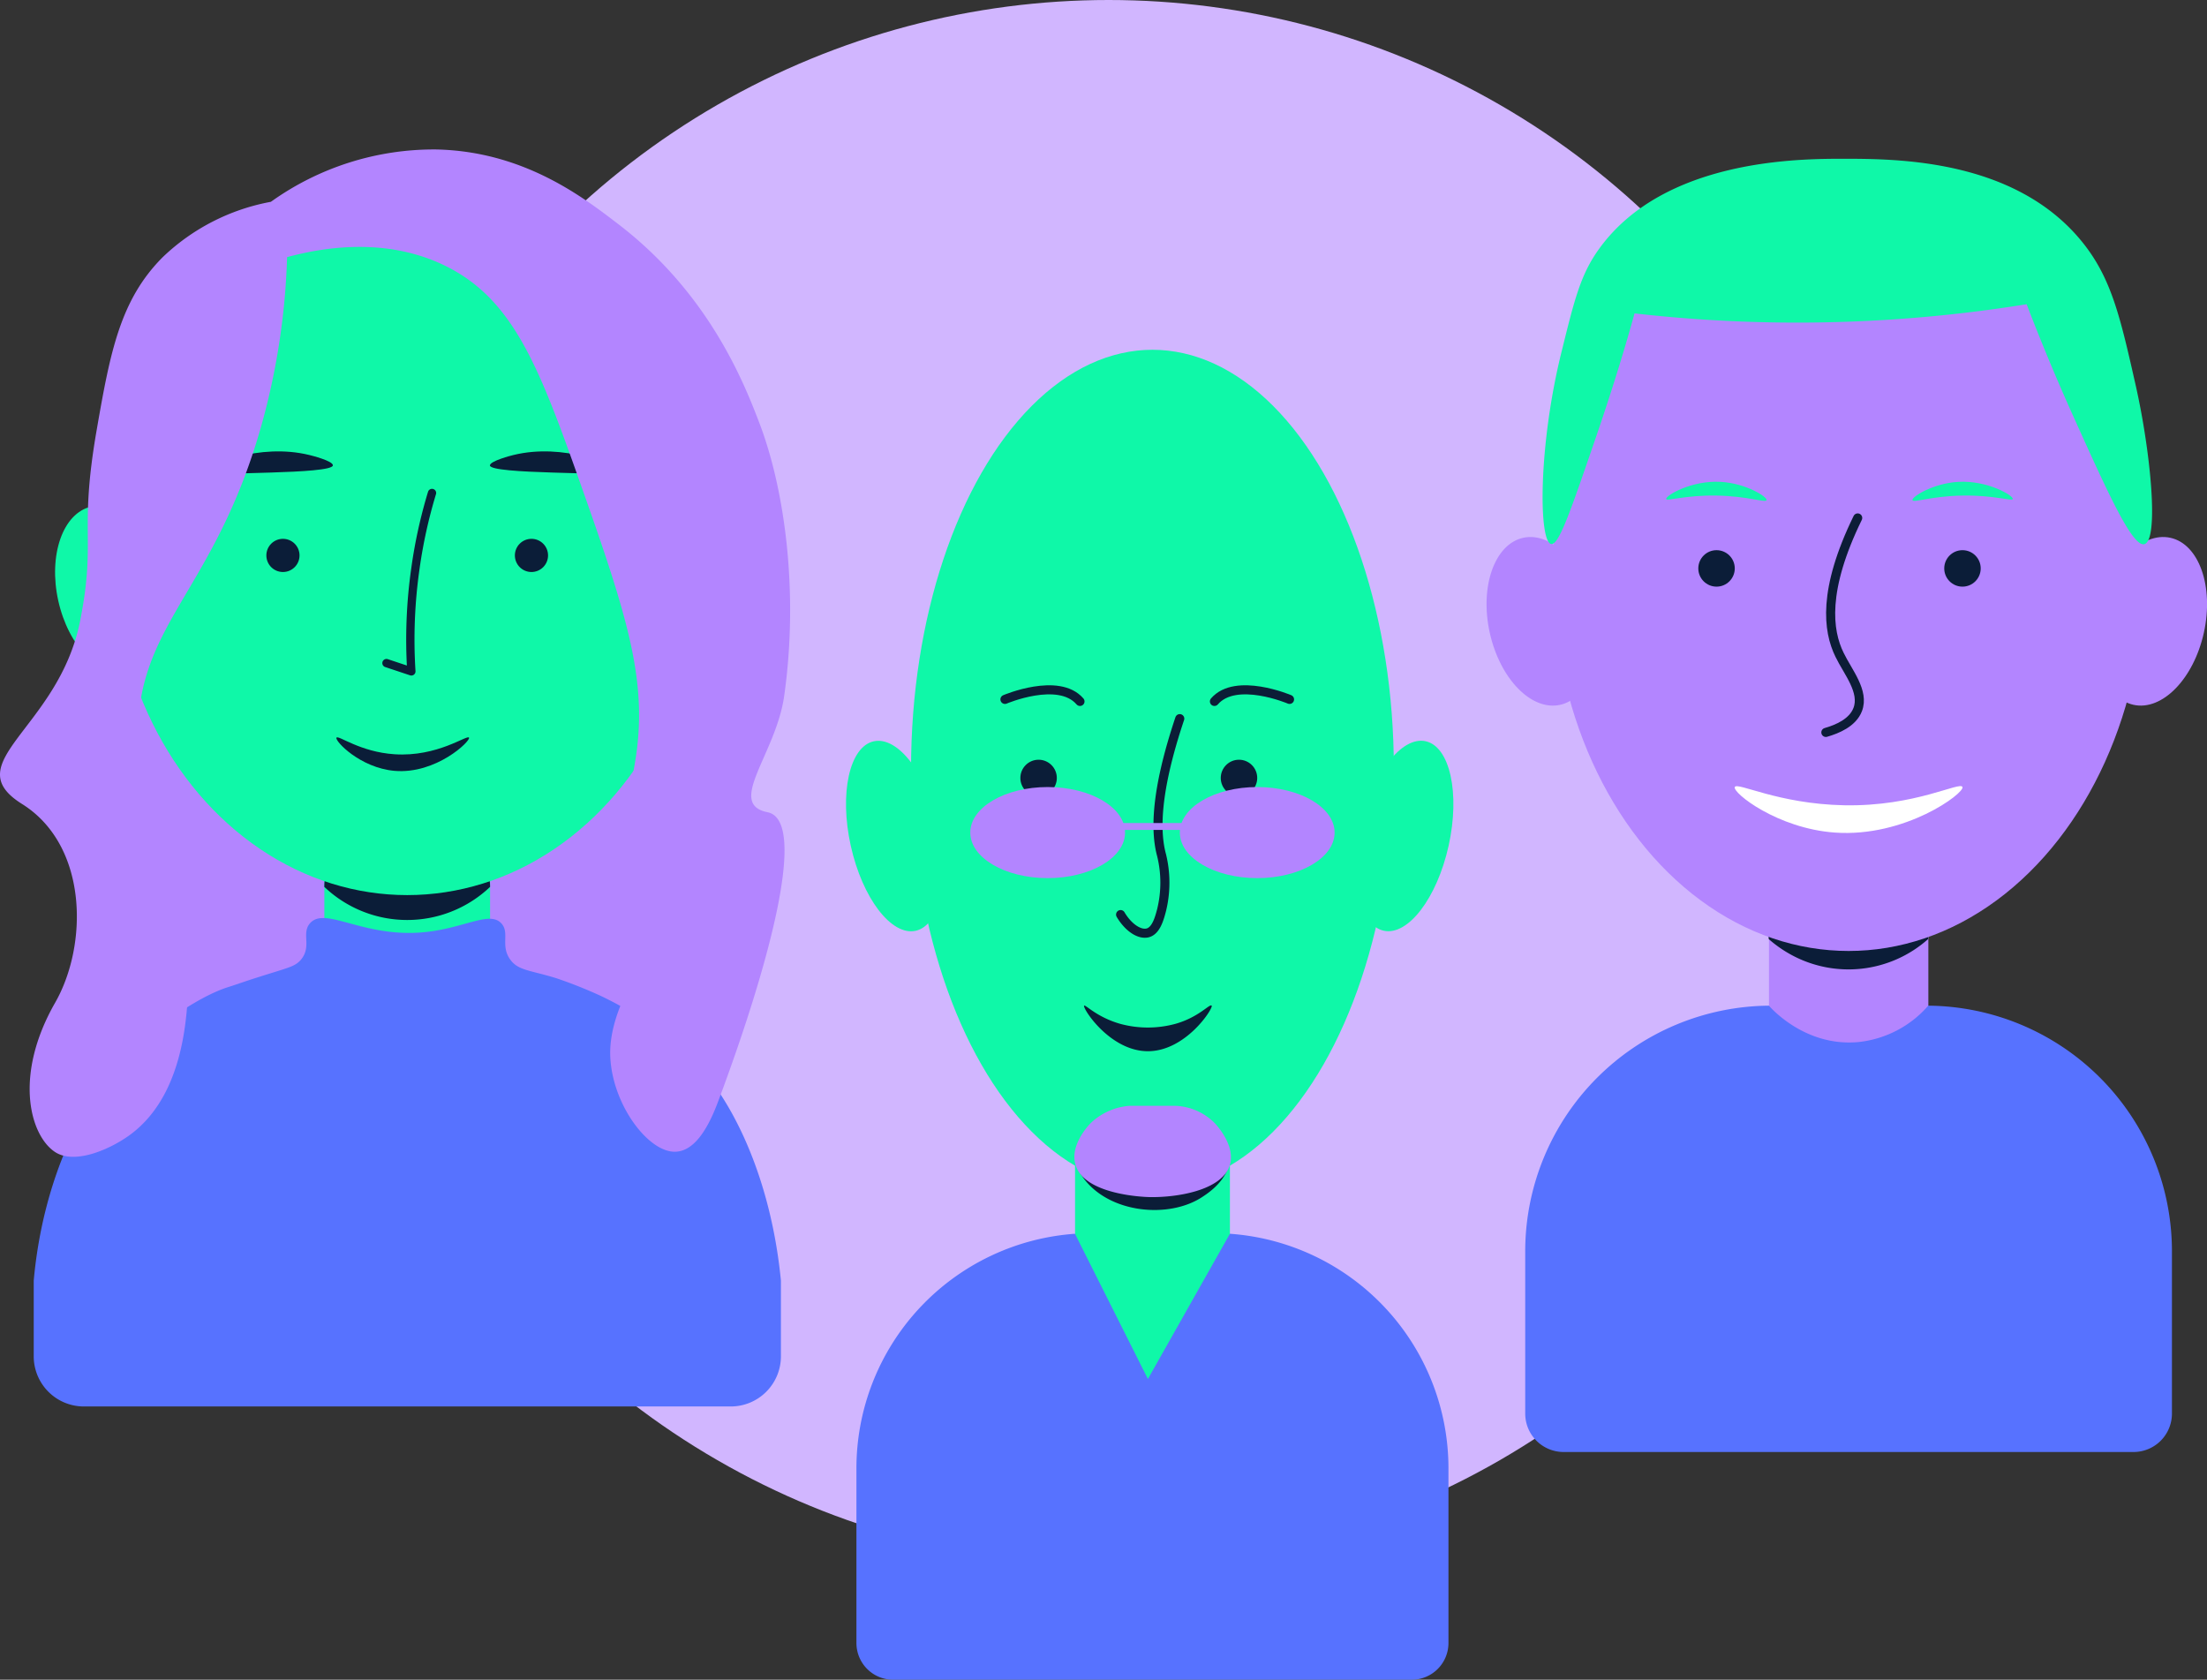 <svg xmlns="http://www.w3.org/2000/svg" viewBox="0 0 282.05 214.66"><rect x="0" y="0" width="282.05" height="214.66" fill="#333333" stroke="none"/><defs><style>.cls-1{fill:#d1b6ff;}.cls-2{fill:#0ff8a8;}.cls-3{fill:#0b1d38;}.cls-4{fill:#5772ff;}.cls-5,.cls-7,.cls-9{fill:none;}.cls-5,.cls-9{stroke:#0c1d37;stroke-linecap:round;stroke-linejoin:round;}.cls-5{stroke-width:1.16px;}.cls-6{fill:#b385ff;}.cls-7{stroke:#b385ff;stroke-miterlimit:10;stroke-width:0.88px;}.cls-8{fill:#fff;}.cls-9{stroke-width:1.06px;}</style></defs><title>speakers</title><g id="Layer_2" data-name="Layer 2"><g id="Layer_1-2" data-name="Layer 1"><circle class="cls-1" cx="141.68" cy="100" r="100"/><path class="cls-2" d="M127.49,147.73h30.22a9.36,9.36,0,0,1,9.36,9.36v1.07a9.36,9.36,0,0,1-9.36,9.36H127.49a0,0,0,0,1,0,0V147.73A0,0,0,0,1,127.49,147.73Z" transform="translate(-10.34 304.9) rotate(-90)"/><path class="cls-3" d="M150.52,142.49H144.2a9.28,9.28,0,0,0-5.25,2.17,8.81,8.81,0,0,0-2,2.48,9.09,9.09,0,0,0,1.58,3.5c3.37,4.46,10.93,5.11,15.13,2.32.81-.53,3.18-2.1,3.5-4.65a5,5,0,0,0,0-1.17,9.16,9.16,0,0,0-1.38-2.43s0,0,0-.05C154.09,142.49,150.84,142.48,150.52,142.49Z"/><ellipse class="cls-2" cx="179.53" cy="106.84" rx="12.4" ry="5.75" transform="translate(36.38 259.01) rotate(-77.51)"/><ellipse class="cls-2" cx="114.34" cy="106.84" rx="5.75" ry="12.4" transform="translate(-20.4 27.26) rotate(-12.49)"/><path class="cls-4" d="M180.41,214.66H114.15a4.69,4.69,0,0,1-4.7-4.7V187.67a30.05,30.05,0,0,1,27.93-30l9.32,18.56,10.48-18.56a30.05,30.05,0,0,1,27.93,30V210A4.69,4.69,0,0,1,180.41,214.66Z"/><ellipse class="cls-2" cx="147.28" cy="98.25" rx="30.85" ry="53.55"/><circle class="cls-3" cx="132.73" cy="99.42" r="2.33"/><circle class="cls-3" cx="158.34" cy="99.42" r="2.33"/><path class="cls-3" d="M138.55,128.52c-.24.3,3.28,5.82,8.15,5.82s8.39-5.52,8.15-5.82-1.62,1.48-4.66,2.33a13.42,13.42,0,0,1-7,0C140.17,130,138.7,128.34,138.55,128.52Z"/><path class="cls-5" d="M143.21,116.88c1,1.69,2.45,2.62,3.49,2.33s1.46-1.8,1.75-2.91a14.77,14.77,0,0,0,0-7c-.8-2.93-.85-8,2.32-17.46"/><path class="cls-5" d="M128.43,89.38s6.85-2.92,9.59.26"/><path class="cls-5" d="M164.8,89.38s-6.86-2.92-9.6.26"/><ellipse class="cls-6" cx="133.89" cy="106.4" rx="9.89" ry="5.82"/><ellipse class="cls-6" cx="160.67" cy="106.4" rx="9.89" ry="5.82"/><line class="cls-7" x1="142.62" y1="105.62" x2="151.94" y2="105.62"/><path class="cls-6" d="M150.23,141.32h-5.9a8.06,8.06,0,0,0-4.91,2.18c-.26.25-2.67,2.77-2,5.25,1,3.91,8.67,4.21,9.4,4.23,3.31.09,9.51-.77,10.39-4.23.62-2.47-1.76-5-2-5.25A7.48,7.48,0,0,0,150.23,141.32Z"/><path class="cls-6" d="M223.44,113.68h18a7.64,7.64,0,0,1,7.64,7.64v5.09a7.64,7.64,0,0,1-7.64,7.64h-18a0,0,0,0,1,0,0V113.68A0,0,0,0,1,223.44,113.68Z" transform="translate(112.39 360.11) rotate(-90)"/><path class="cls-3" d="M239.41,112.22h-6.32a9.24,9.24,0,0,0-5.25,2.18,8.67,8.67,0,0,0-2,2.48l.2,3.13a15.71,15.71,0,0,0,2.86,2,15.29,15.29,0,0,0,17.51-2c0-.36,0-.72,0-1.08a6.94,6.94,0,0,0-1.82-4.53A7.11,7.11,0,0,0,239.41,112.22Z"/><ellipse class="cls-6" cx="275.01" cy="79.4" rx="10.93" ry="6.79" transform="translate(138.02 330.73) rotate(-77.51)"/><ellipse class="cls-6" cx="197.02" cy="79.4" rx="6.79" ry="10.93" transform="translate(-12.51 44.49) rotate(-12.49)"/><ellipse class="cls-6" cx="236.25" cy="73.22" rx="37.83" ry="48.31"/><path class="cls-4" d="M272.66,185.56H199.83a4.91,4.91,0,0,1-4.91-4.91V159.92a31.41,31.41,0,0,1,31.14-31.4c.46.52,4.8,5.27,11.44,4.65a13.73,13.73,0,0,0,8.93-4.65,31.4,31.4,0,0,1,31.14,31.4v20.73A4.91,4.91,0,0,1,272.66,185.56Z"/><circle class="cls-3" cx="219.37" cy="72.64" r="2.33"/><circle class="cls-3" cx="250.8" cy="72.64" r="2.33"/><path class="cls-8" d="M221.7,100.58c-.3.74,5.46,5.3,12.8,5.82,9,.64,16.59-5.05,16.3-5.82s-6,2.51-15.13,2.33C227.23,102.74,222,99.9,221.7,100.58Z"/><path class="cls-5" d="M233.34,93.6c1.46-.42,3.42-1.23,4.07-2.92.89-2.31-1.26-4.8-2.32-7-1.51-3.07-2.18-8.27,2.32-17.49"/><path class="cls-2" d="M257.23,63.77c.11-.41-3.2-2.42-7-2.19-3.26.2-5.94,1.94-5.82,2.33s2.38-.52,6.43-.58S257.14,64.09,257.23,63.77Z"/><path class="cls-2" d="M212.94,63.77c-.12-.41,3.2-2.42,7-2.19,3.26.2,5.94,1.94,5.82,2.33s-2.39-.52-6.43-.58S213,64.09,212.94,63.77Z"/><path class="cls-2" d="M198.24,69.52c1,.17,2.55-4.44,5.72-13.65,2.25-6.56,3.88-12,4.93-15.82a184,184,0,0,0,23.28,1.16A184.36,184.36,0,0,0,259,38.88c1.26,3.29,3.2,8.16,5.82,14,4.51,10,7.68,17.06,9.23,16.66,1.86-.49.84-11.56-1.08-20.15-2-8.85-3.12-13.92-7-18.63-8.59-10.43-23.55-10.46-30.26-10.47-5.59,0-23.14-.05-31.44,11.64-2.28,3.21-3.07,6.41-4.65,12.8C196.58,56.81,196.61,69.25,198.24,69.52Z"/><polygon class="cls-6" points="12.33 98.51 16.57 145.09 44.1 123.92 83.27 136.62 88.56 113.33 85.39 88.98 53.63 103.8 29.27 88.98 13.39 79.45 12.33 98.51"/><path class="cls-2" d="M40.39,105.92H56.26a7.43,7.43,0,0,1,7.43,7.43v6.32a7.43,7.43,0,0,1-7.43,7.43H40.39a0,0,0,0,1,0,0V105.92a0,0,0,0,1,0,0Z" transform="translate(-64.47 168.54) rotate(-90)"/><path class="cls-3" d="M55.2,105.91H48.88a7.43,7.43,0,0,0-7.43,7.43,15.37,15.37,0,0,0,21.18,0A7.43,7.43,0,0,0,55.2,105.91Z"/><ellipse class="cls-6" cx="91.39" cy="71.59" rx="11.9" ry="7.39" transform="translate(1.72 145.33) rotate(-77.51)"/><ellipse class="cls-2" cx="14.01" cy="75.32" rx="6.72" ry="10.83" transform="translate(-15.96 4.81) rotate(-12.49)"/><ellipse class="cls-2" cx="52.04" cy="70.45" rx="37.59" ry="43.94"/><path class="cls-4" d="M93.36,179.74H10.72a6.41,6.41,0,0,1-6.41-6.41v-9.67c1.18-13.08,6.39-23.43,12-29,2.87-2.84,8.65-7.18,12.81-8.5,1.17-.37,2.33-.79,3.5-1.16,4.17-1.34,5-1.41,5.82-2.33,1.45-1.72.05-3.35,1.16-4.66,1.89-2.21,6.55,1.66,14,1.17,5.51-.37,8.91-2.89,10.48-1.17,1.1,1.21-.18,2.88,1.16,4.66,1,1.36,2.5,1.31,5.82,2.33a57.69,57.69,0,0,1,5.82,2.32,45.39,45.39,0,0,1,10.92,7.34c5.65,5.24,10.71,15.74,12,29v9.67A6.41,6.41,0,0,1,93.36,179.74Z"/><circle class="cls-3" cx="36.16" cy="70.98" r="2.12"/><circle class="cls-3" cx="67.92" cy="70.98" r="2.12"/><path class="cls-9" d="M49.39,84.74l3.18,1.06a64.4,64.4,0,0,1,.53-13.23A63.32,63.32,0,0,1,55.21,63"/><path class="cls-3" d="M78.54,60.26c.14-.8-6.49-3.69-12.93-2.11-.22.05-3,.76-3,1.33s4,.79,8,.91C75.83,60.55,78.47,60.64,78.54,60.26Z"/><path class="cls-3" d="M26.62,60.26c-.14-.8,6.48-3.69,12.92-2.11.22.05,3.06.76,3,1.33s-4,.79-7.95.91C29.32,60.55,26.69,60.64,26.62,60.26Z"/><path class="cls-3" d="M43,94.27c-.23.41,3,3.85,7.41,4.24,5.33.46,9.74-3.81,9.53-4.24s-4,2.49-9.53,2.12C46,96.1,43.24,93.91,43,94.27Z"/><path class="cls-6" d="M36.69,32.86c4.7-1.27,12.63-2.56,20.11,1.06,9.08,4.4,12.3,13.49,18,29.65s8,24.09,6.35,33.88c-2.11,12.7-5.29,19.06,1.06,20.11,1.51.25,1.37.6,1.45.67,1.67,1.54-5.62,8.6-5.68,16.27,0,6.37,4.88,12.95,8.46,12.68,2-.14,3.76-2.21,5.3-6.32,6.35-16.94,11.65-36,6.35-37.06s1.06-7.41,2.12-14.82c1.9-13.32.06-26.51-3.17-34.94C95,48.68,90.49,37.42,79,28.63c-4.55-3.49-12.13-9.31-23.3-9.53a35.78,35.78,0,0,0-21.08,6.69A27.06,27.06,0,0,0,20.8,32.86c-5.47,5.48-6.73,12.2-8.47,22.24-2.26,13.09,0,13.76-2.11,24.35-2.79,13.7-15.87,18-7.41,23.29s8.47,18,4.23,25.41c-5.28,9.24-3.24,16.8-.11,19,2.45,1.75,7-.18,9.64-2.09,8.08-5.89,7.61-18.8,7.41-24.35-.55-15.27-6.24-15.46-6.35-26.47C17.48,79.6,27.54,75.58,33.51,54A89.68,89.68,0,0,0,36.69,32.86Z"/></g></g></svg>